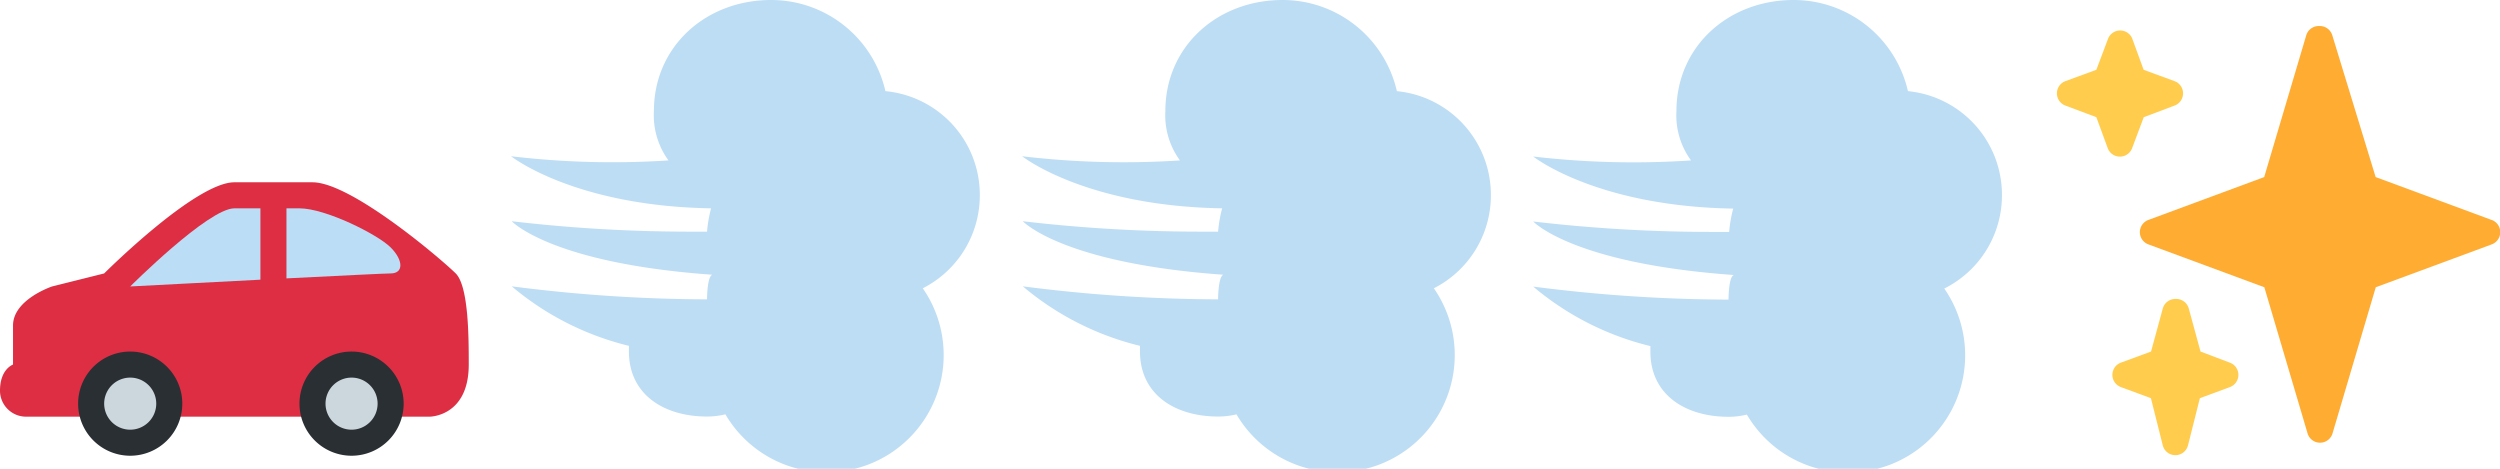 <svg xmlns="http://www.w3.org/2000/svg" xmlns:xlink="http://www.w3.org/1999/xlink" viewBox="0 0 192 36"><defs><style>.cls-1{fill:none;}.cls-2{clip-path:url(#clip-path);}.cls-3{fill:#dd2e44;}.cls-4{fill:#bbddf5;}.cls-5{fill:#292f33;}.cls-6{fill:#ccd6dd;}.cls-7{clip-path:url(#clip-path-3);}.cls-8{fill:#bdddf4;}.cls-9{clip-path:url(#clip-path-5);}.cls-10{clip-path:url(#clip-path-7);}.cls-11{clip-path:url(#clip-path-9);}.cls-12{fill:#ffac33;}.cls-13{fill:#ffcc4d;}</style><clipPath id="clip-path"><rect class="cls-1" width="36" height="36"/></clipPath><clipPath id="clip-path-3"><rect class="cls-1" x="39.25" width="36" height="36"/></clipPath><clipPath id="clip-path-5"><rect class="cls-1" x="78.5" width="36" height="36"/></clipPath><clipPath id="clip-path-7"><rect class="cls-1" x="117.75" width="36" height="36"/></clipPath><clipPath id="clip-path-9"><rect class="cls-1" x="157" width="36" height="36"/></clipPath></defs><title>icons</title><g id="レイヤー_2" data-name="レイヤー 2"><g id="レイヤー_1-2" data-name="レイヤー 1"><g class="cls-2"><g class="cls-2"><path class="cls-3" d="M13,32H33s3,0,3-4c0-2,0-6-1-7s-8-7-11-7H18c-3,0-10,7-10,7L4,22s-3,1-3,3v3s-1,.34-1,2a2,2,0,0,0,2,2Z"/><path class="cls-4" d="M20,16H18c-2,0-8,6-8,6l10-.52Z"/><path class="cls-4" d="M30,19c-1-1-5-3-7-3H22v5.38c4-.2,7.58-.38,8-.38,1,0,1-1,0-2"/><path class="cls-5" d="M14,31a4,4,0,1,1-4-4,4,4,0,0,1,4,4"/><path class="cls-6" d="M12,31a2,2,0,1,1-2-2,2,2,0,0,1,2,2"/><path class="cls-5" d="M31,31a4,4,0,1,1-4-4,4,4,0,0,1,4,4"/><path class="cls-6" d="M29,31a2,2,0,1,1-2-2,2,2,0,0,1,2,2"/></g></g><g class="cls-7"><g class="cls-7"><path class="cls-8" d="M75.25,15A8,8,0,0,0,68,7a9,9,0,0,0-8.78-7c-5,0-9,3.56-9,8.53a5.87,5.87,0,0,0,1.12,3.79A66.23,66.23,0,0,1,39.25,12s4.82,3.83,15.36,4a10.29,10.29,0,0,0-.31,1.79h-1a117.53,117.53,0,0,1-14-.8s3,3.23,15.41,4.11c-.41.12-.41,1.89-.41,1.89a119.25,119.25,0,0,1-15-1,22,22,0,0,0,9,4.57c0,.15,0,.28,0,.43,0,3.31,2.69,5,6,5a5.92,5.92,0,0,0,1.41-.17,9,9,0,1,0,15.16-9.68A8,8,0,0,0,75.25,15"/></g></g><g class="cls-9"><g class="cls-9"><path class="cls-8" d="M114.5,15a8,8,0,0,0-7.22-8A9,9,0,0,0,98.5,0c-5,0-9,3.56-9,8.53a5.87,5.87,0,0,0,1.12,3.79A66.23,66.23,0,0,1,78.5,12s4.82,3.83,15.36,4a10.29,10.29,0,0,0-.31,1.79h-1a117.53,117.53,0,0,1-14-.8s3,3.23,15.41,4.11c-.41.12-.41,1.89-.41,1.89a119.25,119.25,0,0,1-15-1,22,22,0,0,0,9,4.57c0,.15,0,.28,0,.43,0,3.31,2.69,5,6,5a5.92,5.92,0,0,0,1.41-.17,9,9,0,1,0,15.16-9.68A8,8,0,0,0,114.5,15"/></g></g><g class="cls-10"><g class="cls-10"><path class="cls-8" d="M153.75,15a8,8,0,0,0-7.22-8,9,9,0,0,0-8.78-7c-5,0-9,3.56-9,8.53a5.87,5.87,0,0,0,1.12,3.79,66.23,66.23,0,0,1-12.12-.3s4.82,3.83,15.36,4a10.29,10.29,0,0,0-.31,1.79h-1.05a117.53,117.53,0,0,1-14-.8s3,3.23,15.41,4.11c-.41.12-.41,1.89-.41,1.89a119.25,119.25,0,0,1-15-1,22,22,0,0,0,9,4.57c0,.15,0,.28,0,.43,0,3.31,2.69,5,6,5a5.92,5.92,0,0,0,1.41-.17,9,9,0,1,0,15.16-9.68A8,8,0,0,0,153.75,15"/></g></g><g class="cls-11"><g class="cls-11"><path class="cls-12" d="M191.35,16.89l-8.9-3.29L179.12,2.71a1,1,0,0,0-1-.71,1,1,0,0,0-1,.71L173.89,13.6,165,16.89a1,1,0,0,0,0,1.88l8.9,3.29,3.32,11.22a1,1,0,0,0,1.92,0l3.32-11.22,8.9-3.29a1,1,0,0,0,0-1.88"/><path class="cls-13" d="M171.35,27.89,169,27l-.9-3.3a1,1,0,0,0-1-.74,1,1,0,0,0-1,.74l-.9,3.3-2.31.85a1,1,0,0,0,0,1.88l2.3.85.91,3.62a1,1,0,0,0,1.94,0l.91-3.62,2.3-.85a1,1,0,0,0,0-1.88"/><path class="cls-13" d="M167,6.23l-2.37-.87L163.77,3a1,1,0,0,0-1.88,0L161,5.36l-2.37.87a1,1,0,0,0,0,1.88L161,9l.87,2.37a1,1,0,0,0,1.88,0L164.64,9,167,8.11a1,1,0,0,0,0-1.88"/></g></g></g></g></svg>
